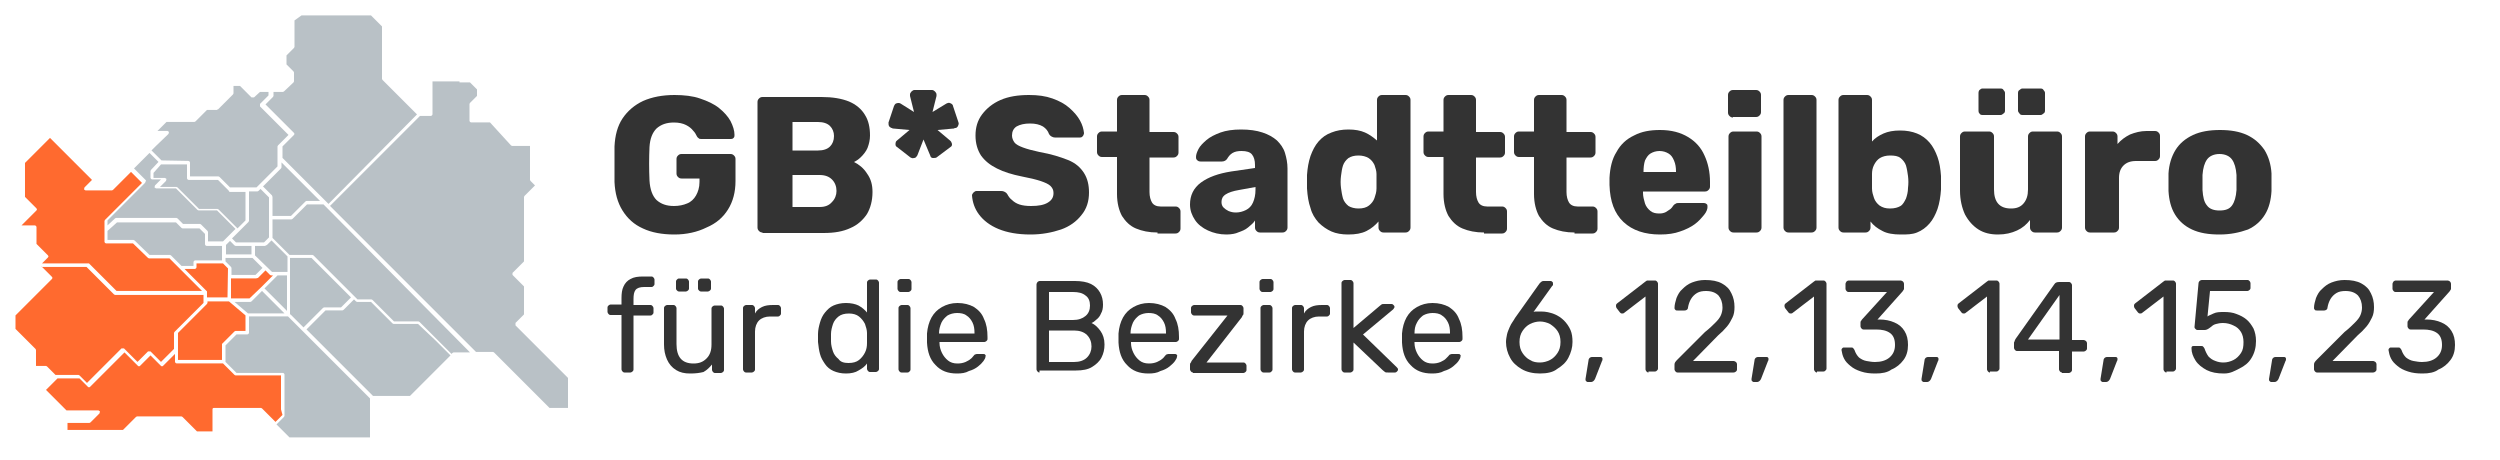 <?xml version="1.0" encoding="utf-8"?>
<!-- Generator: Adobe Illustrator 28.1.0, SVG Export Plug-In . SVG Version: 6.00 Build 0)  -->
<svg version="1.1" id="Layer_1" xmlns="http://www.w3.org/2000/svg" xmlns:xlink="http://www.w3.org/1999/xlink" x="0px" y="0px"
	 viewBox="0 0 500 92" style="enable-background:new 0 0 500 92;" xml:space="preserve">
<style type="text/css">
	.st0{fill:#B8C1C6;}
	.st1{fill:#B9C1C6;}
	.st2{fill:#FF6A2F;}
	.st3{fill:none;}
	.st4{fill:#333333;}
</style>
<g id="Gruppe_4" transform="translate(-129.601 -26.418)">
	<path id="Pfad_1" class="st0" d="M187.7,89.3l2.6,2.6l3.9-3.9l0.2-0.1h3.4l2-2l-7.9-7.9h-4.3v11.3H187.7z"/>
	<path id="Pfad_2" class="st1" d="M158.7,62.8l-0.1,0.2l-3.5,3.5l-4,4v1l1.5-1.4l0.2-0.1h12.1l0.2,0.1l1.1,1.1h3.4l0.2,0.1l1.3,1.3
		l0.1,0.2v1.9h3l1.1-1.1l0,0l0,0l1.4-1.4l-3.7-3.7h-3.7l-0.2-0.1l-4.3-4.3h-4l-0.3-0.2l0.1-0.4l1.2-1.2H160l-0.2-0.1l-0.1-0.2v-1.4
		l0.1-0.2l1.5-1.6l-1.8-1.8l-1.6,1.6l-1.5,1.5l2.4,2.4L158.7,62.8z"/>
	<path id="Pfad_3" class="st2" d="M147.4,79.1l5.5,5.5H170l-2.5-2.5l-4-4h-4.1l-0.2-0.1l-3-2.9h-5.4l-0.2-0.1l-0.1-0.2v-4.2l0.1-0.2
		l4.1-4.1L158,63l-2.2-2.2l-3.6,3.6l-0.2,0.1h-5.3l-0.3-0.2l0.1-0.4l1.5-1.5l-8.4-8.4l-5,5v6.8l2.3,2.3l0.1,0.2l-0.1,0.2l-3,3h2.7
		l0.2,0.1l0.1,0.2v3.4l2.3,2.3l0.1,0.2l-0.1,0.2l-1.2,1.2h9.2C147.2,79.1,147.4,79.1,147.4,79.1z"/>
	<path id="Pfad_4" class="st1" d="M167.3,58.6l0.2,0.1l0.1,0.2v2.8h5.7l0.2,0.1l2.1,2.1h5.3l4.2-4.2v-4l0.1-0.2l2.1-2.1l-5.7-5.7
		v-0.5l1.7-1.7v-0.7h-1.7l-1.2,1.1h-0.5l-2.3-2.3h-1.3v1.5l-0.1,0.2l-3,3l0,0h-0.1l0,0l-0.1,0.1h-0.1H171l-2.3,2.3l-0.2,0.1h-5.6
		l-1.8,1.8h2l0.3,0.2l-0.1,0.4l-2.5,2.4l-0.9,0.9l2,2L167.3,58.6z"/>
	<path id="Pfad_5" class="st1" d="M189.9,29.5l-1.4,1v5.3l-0.1,0.2l-1.5,1.5v1.8l1.4,1.4l0.1,0.2v1.8l-0.1,0.2l-1.9,1.8l-0.2,0.1
		h-1.9v0.8l-0.1,0.2l-1.5,1.5l5.7,5.7l0.1,0.2l-0.1,0.2l-2.3,2.3V58l8.8,8.8l0.4,0.4L213,49.3l-6.9-6.9l-0.1-0.2V31.7l-2.2-2.2
		H189.9z"/>
	<path id="Pfad_6" class="st2" d="M137.9,79.7l2.1,2.1l0.1,0.2l-0.1,0.2l-7.3,7.3v2.7l4,4l0.1,0.2v3.2h2l0.2,0.1l1.7,1.7h4.6
		l0.2,0.1l1.5,1.5l6.9-6.9h0.5l2.7,2.7l2.1-2.1h0.5l2.1,2.1l2.6-2.6V93l0.1-0.2l5.8-5.8v-1.6h-17.7l-0.2-0.1l-5.5-5.5h-9L137.9,79.7
		L137.9,79.7z"/>
	<path id="Pfad_7" class="st1" d="M194.8,67.8l-0.2-0.2l-0.3-0.3H191l-2.9,2.9l-0.2,0.1h-3.8V74l3.4,3.4h4.6l0.2,0.1l8.8,8.8h2.8
		l0.2,0.1l4.3,4.3h4.9l0.2,0.1l3.4,3.4l3,3l0.2-0.2l0.2-0.1h3.3L194.8,67.8z"/>
	<path id="Pfad_8" class="st2" d="M185.8,108.3v-6.8h-9.1l-0.2-0.1l-1.2-1.2l-1.1-1.1h-9.3l-0.2-0.1l-0.1-0.2v-1.6l-2.4,2.4
		l-0.2,0.1l-0.2-0.1l-2.1-2.1l-2.1,2.1l-0.2,0.1l-0.2-0.1l-2.7-2.7l-6.9,6.9l-0.2,0.1l-0.2-0.1l-1.7-1.7h-4.4l-2.3,2.3l4.1,4.1h6.4
		l0.3,0.2l-0.1,0.4l-1.8,1.8l-0.2,0.1h-4.4v1.4h11.1l2.6-2.6l0.2-0.1h8.9l0.2,0.1l2.9,2.9h3.1v-4.4c0-0.2,0.1-0.3,0.3-0.3h9.4
		l0.2,0.1l2.7,2.7l1.4-1.4L185.8,108.3z"/>
	<path id="Pfad_9" class="st3" d="M132.7,113.9h110.6V29.5H132.7V113.9z"/>
	<path id="Pfad_10" class="st1" d="M184.1,65.8v3.8h3.7l2.9-2.9l0.2-0.1h2.7l-7.7-7.7v1l-0.1,0.2l-3.6,3.6l1.8,1.8L184.1,65.8z"/>
	<path id="Pfad_11" class="st0" d="M213.2,91.2h-4.9l-0.2-0.1l-4.3-4.3H201l-0.2-0.1l-0.4-0.4l-2.1,2.1l-0.2,0.1h-3.4l-3.8,3.8
		l13.3,13.3h7.4l8.1-8.1l-3-3L213.2,91.2z"/>
	<path id="Pfad_12" class="st0" d="M179.4,89.8V93l-0.1,0.2l-0.2,0.1h-2.2l-2.2,2.2v3.3l1.1,1.1l1.1,1.1h9.3l0.2,0.1l0.1,0.2v8.3
		l-0.1,0.2l-1.5,1.5l2.6,2.6h16.1v-7.8l-13.5-13.5l-2.9-2.9h-7.8L179.4,89.8L179.4,89.8z"/>
	<path id="Pfad_13" class="st1" d="M182.6,75.6h-2v1.9l3.4,3.3h3.1v-3.1l-3.2-3.2l-0.9,0.9L182.6,75.6z"/>
	<path id="Pfad_14" class="st1" d="M176,74.1l0.8,0.8h5.6l1-1v-8l-1.7-1.7l-0.4,0.4l-0.2,0.1h-1.7v5.9l-0.1,0.2l-1.9,1.9L176,74.1z"
		/>
	<path id="Pfad_15" class="st2" d="M180.8,82.1h-5v4h3.7l2.3-2.2l2.4-2.4h-0.4l-0.2-0.1l-0.9-0.9l-1.5,1.5L180.8,82.1z"/>
	<path id="Pfad_16" class="st1" d="M175.9,80v1.4h4.8l1.4-1.4l-2-2h-5.4v0.7l1.1,1.1L175.9,80z"/>
	<path id="Pfad_17" class="st1" d="M175.3,64.5l-2.1-2.1h-5.9l-0.2-0.1l-0.1-0.2v-2.8h-5.2l-1.5,1.7v1h2.3l0.3,0.2l-0.1,0.4
		l-1.2,1.2h3.3l0.2,0.1l4.3,4.3h3.7l0.2,0.1l3.8,3.8l1.6-1.6v-5.7h-3.2L175.3,64.5z"/>
	<path id="Pfad_18" class="st0" d="M179.9,86.7l-0.2,0.1h-3.2l2.7,2.3h7.3l-4.5-4.5L179.9,86.7z"/>
	<path id="Pfad_19" class="st1" d="M221.5,42.7h-5.4v6.6l-0.1,0.2l-0.2,0.1h-2.2l-18,18l29.2,29.2h3.4l0.2,0.1l11.1,11.1h3.7v-6
		l-10.5-10.5V91l1.7-1.7v-5.6l-2.3-2.3V81l2.3-2.3V65.8l0.1-0.2l2.1-2.1l-0.9-0.9l-0.1-0.2v-6.8H232l-0.2-0.1l-4.2-4.6h-3.8
		l-0.2-0.1l-0.1-0.2v-3.4l0.1-0.2l1.4-1.4v-1.3l-1.4-1.4h-2.1V42.7z"/>
	<path id="Pfad_20" class="st1" d="M179.9,77.3v-1.7h-3.2l-0.2-0.1l-0.9-0.9l-0.8,0.8v1.9C174.8,77.3,179.9,77.3,179.9,77.3z"/>
	<path id="Pfad_21" class="st0" d="M182.5,84.1l4.5,4.5v-7.1h-1.9l0,0L182.5,84.1z"/>
	<path id="Pfad_22" class="st2" d="M174.1,95.1l2.4-2.4l0.2-0.1h2v-3.1l-3.3-2.8h-4.3V87l-0.1,0.2l-5.8,5.8v5.4h8.8v-3.2L174.1,95.1
		z"/>
	<path id="Pfad_23" class="st2" d="M175.2,80.1l-1-1h-5.3v0.8l-0.1,0.2l-0.2,0.1h-2.1l1.4,1.4l3.1,3.1l0,0l0,0l0,0l0,0l0,0l0,0v0.1
		v1.1h4.1L175.2,80.1z"/>
	<path id="Pfad_24" class="st1" d="M168.3,78.8l0.1-0.2l0.2-0.1h5.4v-2.9h-3.1l-0.2-0.1l-0.1-0.2v-2.1l-1.1-1.1h-3.4l-0.2-0.1
		l-1.1-1.1H153l-1.9,1.7v1.8h5.2l0.2,0.1l3,2.9h4.1l0.2,0.1l2.1,2.1h2.4V78.8z"/>
</g>
<g>
	<path class="st4" d="M134.9,46.9c-2.5,0-4.6-0.4-6.3-1.2c-1.8-0.8-3.1-2-4.1-3.6c-1-1.6-1.5-3.5-1.6-5.7c0-1.1,0-2.3,0-3.5
		c0-1.3,0-2.4,0-3.6c0.1-2.2,0.6-4.1,1.6-5.6c1-1.5,2.4-2.7,4.1-3.5c1.8-0.8,3.9-1.2,6.3-1.2c1.9,0,3.7,0.2,5.1,0.7
		c1.5,0.5,2.8,1.1,3.8,1.9c1,0.8,1.8,1.7,2.3,2.6c0.5,1,0.8,1.9,0.8,2.8c0,0.2,0,0.4-0.2,0.6c-0.2,0.2-0.4,0.2-0.6,0.2h-5.7
		c-0.3,0-0.5,0-0.6-0.1c-0.1-0.1-0.3-0.2-0.4-0.4c-0.2-0.4-0.4-0.8-0.8-1.2c-0.3-0.4-0.8-0.8-1.4-1.1c-0.6-0.3-1.4-0.5-2.4-0.5
		c-1.5,0-2.6,0.4-3.5,1.2c-0.8,0.8-1.3,2-1.4,3.7c-0.1,2.2-0.1,4.5,0,6.7c0.1,1.8,0.6,3.1,1.4,3.9c0.9,0.8,2,1.2,3.5,1.2
		c1,0,1.9-0.2,2.6-0.5c0.8-0.3,1.4-0.9,1.8-1.6c0.4-0.7,0.7-1.6,0.7-2.7v-0.7h-3.6c-0.3,0-0.5-0.1-0.7-0.3c-0.2-0.2-0.3-0.4-0.3-0.7
		v-2.9c0-0.3,0.1-0.5,0.3-0.7c0.2-0.2,0.4-0.3,0.7-0.3h9.8c0.3,0,0.5,0.1,0.7,0.3c0.2,0.2,0.3,0.4,0.3,0.7v4.4
		c0,2.2-0.5,4.1-1.5,5.7c-1,1.6-2.4,2.8-4.3,3.6C139.5,46.4,137.3,46.9,134.9,46.9z"/>
	<path class="st4" d="M152.5,46.5c-0.3,0-0.5-0.1-0.7-0.3c-0.2-0.2-0.3-0.4-0.3-0.7V20.4c0-0.3,0.1-0.5,0.3-0.7
		c0.2-0.2,0.4-0.3,0.7-0.3h11.8c2.2,0,4,0.3,5.5,0.9c1.4,0.6,2.5,1.5,3.2,2.7c0.7,1.1,1,2.5,1,4.1c0,0.9-0.2,1.7-0.5,2.5
		c-0.3,0.7-0.8,1.3-1.3,1.8s-1,0.8-1.4,1c1,0.5,1.9,1.2,2.6,2.3c0.8,1.1,1.1,2.3,1.1,3.7c0,1.7-0.4,3.2-1.1,4.4
		c-0.8,1.2-1.9,2.2-3.3,2.8c-1.5,0.7-3.2,1-5.4,1H152.5z M158.5,30.1h5.1c1.1,0,1.9-0.3,2.4-0.8c0.5-0.5,0.8-1.2,0.8-2.1
		c0-0.8-0.3-1.5-0.8-2c-0.5-0.5-1.3-0.8-2.4-0.8h-5.1V30.1z M158.5,41.4h5.4c1.1,0,1.9-0.3,2.5-1c0.6-0.6,0.9-1.4,0.9-2.2
		c0-0.9-0.3-1.7-0.9-2.3c-0.6-0.6-1.4-0.9-2.5-0.9h-5.4V41.4z"/>
	<path class="st4" d="M182.1,31.5l-2.7-2.1c-0.2-0.1-0.3-0.3-0.3-0.5c0-0.2,0-0.4,0.1-0.6c0,0,0.1-0.1,0.2-0.2l2.5-2.1l-3.3-0.3
		c-0.1,0-0.1,0-0.2-0.1c0,0-0.1,0-0.1,0c-0.2-0.1-0.4-0.2-0.5-0.4c-0.1-0.2-0.1-0.4-0.1-0.7l1.1-3.3c0.1-0.2,0.2-0.4,0.4-0.5
		c0.2-0.1,0.4-0.1,0.6-0.1c0,0,0.1,0,0.3,0.1l2.7,1.7l-0.8-3.2c0-0.1,0-0.1,0-0.2c0-0.1,0-0.1,0-0.1c0-0.2,0.1-0.4,0.3-0.6
		c0.2-0.2,0.4-0.3,0.6-0.3h3.5c0.2,0,0.4,0.1,0.6,0.3c0.2,0.2,0.3,0.4,0.3,0.6c0,0,0,0.1,0,0.1c0,0.1,0,0.1,0,0.2l-0.8,3.2l2.8-1.7
		c0.2-0.1,0.3-0.1,0.3-0.1c0.2-0.1,0.4,0,0.6,0.1c0.2,0.1,0.4,0.3,0.4,0.5l1.1,3.3c0.1,0.2,0,0.5-0.1,0.7c-0.1,0.2-0.3,0.4-0.5,0.4
		c0,0-0.1,0-0.1,0c0,0-0.1,0-0.2,0.1l-3.3,0.3l2.5,2.1c0.1,0.1,0.2,0.2,0.2,0.2c0.1,0.2,0.2,0.4,0.2,0.6c0,0.2-0.1,0.4-0.3,0.5
		l-2.8,2.1c-0.2,0.1-0.4,0.1-0.7,0.1c-0.2,0-0.4-0.1-0.5-0.3c0-0.1,0-0.1,0-0.1c0,0-0.1-0.1-0.1-0.2l-1.3-3.1l-1.2,3.1
		c0,0.1-0.1,0.1-0.1,0.2c0,0-0.1,0.1-0.1,0.1c-0.1,0.2-0.3,0.3-0.5,0.3C182.5,31.7,182.3,31.6,182.1,31.5z"/>
	<path class="st4" d="M206.1,46.9c-2.6,0-4.7-0.4-6.4-1.1c-1.7-0.7-3-1.7-3.9-2.9c-0.9-1.2-1.3-2.5-1.4-3.8c0-0.2,0.1-0.4,0.3-0.6
		c0.2-0.2,0.4-0.3,0.6-0.3h4.9c0.4,0,0.6,0.1,0.8,0.2c0.2,0.1,0.4,0.3,0.5,0.5c0.2,0.4,0.5,0.8,0.9,1.1c0.4,0.4,0.9,0.7,1.5,0.9
		c0.6,0.2,1.4,0.3,2.3,0.3c1.5,0,2.6-0.2,3.4-0.7c0.8-0.5,1.1-1.1,1.1-1.9c0-0.6-0.2-1-0.6-1.4c-0.4-0.4-1.1-0.7-2-1
		c-0.9-0.3-2.1-0.6-3.7-0.9c-2-0.4-3.6-0.9-5-1.6c-1.4-0.7-2.4-1.5-3.2-2.6c-0.7-1.1-1.1-2.4-1.1-4c0-1.6,0.4-3,1.3-4.2
		s2.1-2.2,3.7-2.9c1.6-0.7,3.5-1,5.7-1c1.8,0,3.3,0.2,4.7,0.7s2.5,1.1,3.4,1.9s1.6,1.6,2.1,2.5c0.5,0.9,0.7,1.7,0.8,2.5
		c0,0.2-0.1,0.4-0.2,0.6c-0.2,0.2-0.3,0.3-0.6,0.3H211c-0.3,0-0.5-0.1-0.7-0.2c-0.2-0.1-0.4-0.3-0.5-0.5c-0.2-0.6-0.6-1.1-1.2-1.5
		c-0.7-0.4-1.5-0.6-2.6-0.6c-1.1,0-2,0.2-2.7,0.6c-0.6,0.4-0.9,1-0.9,1.8c0,0.5,0.2,1,0.5,1.4c0.3,0.4,0.9,0.7,1.7,1
		c0.8,0.3,1.9,0.6,3.3,0.9c2.3,0.4,4.2,1,5.7,1.6s2.5,1.5,3.2,2.6s1,2.4,1,3.9c0,1.8-0.5,3.3-1.5,4.5c-1,1.3-2.4,2.3-4.1,2.9
		C210.4,46.5,208.4,46.9,206.1,46.9z"/>
	<path class="st4" d="M231.5,46.5c-1.7,0-3.1-0.3-4.3-0.8c-1.2-0.5-2.1-1.4-2.8-2.5c-0.6-1.1-1-2.6-1-4.4v-7.4h-3
		c-0.3,0-0.5-0.1-0.7-0.3c-0.2-0.2-0.3-0.4-0.3-0.7v-3.1c0-0.3,0.1-0.5,0.3-0.7c0.2-0.2,0.4-0.3,0.7-0.3h3V20c0-0.3,0.1-0.5,0.3-0.7
		c0.2-0.2,0.4-0.3,0.7-0.3h4.5c0.3,0,0.5,0.1,0.7,0.3c0.2,0.2,0.3,0.4,0.3,0.7v6.4h4.8c0.3,0,0.5,0.1,0.7,0.3
		c0.2,0.2,0.3,0.4,0.3,0.7v3.1c0,0.3-0.1,0.5-0.3,0.7c-0.2,0.2-0.4,0.3-0.7,0.3h-4.8v6.9c0,0.9,0.2,1.6,0.5,2.1
		c0.3,0.5,0.9,0.8,1.7,0.8h3c0.3,0,0.5,0.1,0.7,0.3c0.2,0.2,0.3,0.4,0.3,0.7v3.4c0,0.3-0.1,0.5-0.3,0.7c-0.2,0.2-0.4,0.3-0.7,0.3
		H231.5z"/>
	<path class="st4" d="M245.3,46.9c-1.4,0-2.6-0.3-3.7-0.8c-1.1-0.5-2-1.2-2.6-2.1c-0.6-0.9-1-1.9-1-3.1c0-1.8,0.7-3.3,2.2-4.4
		c1.5-1.1,3.5-1.8,6-2.2l4.8-0.7V33c0-0.9-0.2-1.6-0.6-2.1c-0.4-0.5-1.1-0.7-2.1-0.7c-0.7,0-1.3,0.1-1.8,0.4
		c-0.5,0.3-0.8,0.7-1.1,1.2c-0.2,0.3-0.6,0.5-1,0.5h-4.3c-0.3,0-0.5-0.1-0.7-0.3c-0.2-0.2-0.2-0.4-0.2-0.6c0-0.5,0.2-1,0.5-1.6
		c0.3-0.6,0.9-1.2,1.6-1.8c0.7-0.6,1.7-1.1,2.8-1.5c1.1-0.4,2.5-0.6,4.1-0.6c1.7,0,3.1,0.2,4.3,0.6s2.1,0.9,2.9,1.6
		c0.7,0.7,1.3,1.5,1.6,2.5s0.5,2,0.5,3.1v11.8c0,0.3-0.1,0.5-0.3,0.7c-0.2,0.2-0.4,0.3-0.7,0.3h-4.5c-0.3,0-0.5-0.1-0.7-0.3
		c-0.2-0.2-0.3-0.4-0.3-0.7v-1.4c-0.3,0.5-0.8,0.9-1.4,1.4s-1.2,0.7-2,1C247.2,46.7,246.3,46.9,245.3,46.9z M247.2,42.5
		c0.7,0,1.4-0.2,2-0.5c0.6-0.3,1.1-0.8,1.4-1.5c0.3-0.7,0.5-1.5,0.5-2.6v-0.5l-3.3,0.6c-1.2,0.2-2.1,0.5-2.7,0.9s-0.8,0.9-0.8,1.5
		c0,0.4,0.1,0.8,0.4,1.1c0.3,0.3,0.6,0.5,1,0.7C246.2,42.4,246.6,42.5,247.2,42.5z"/>
	<path class="st4" d="M269.6,46.9c-1.2,0-2.4-0.2-3.3-0.6s-1.8-1-2.6-1.8c-0.7-0.8-1.3-1.7-1.6-2.9c-0.4-1.1-0.6-2.4-0.7-3.9
		c0-0.5,0-1,0-1.4c0-0.4,0-0.8,0-1.3c0.1-1.4,0.3-2.6,0.7-3.8c0.4-1.1,0.9-2.1,1.6-2.9s1.5-1.4,2.6-1.8c1-0.4,2.1-0.6,3.4-0.6
		c1.3,0,2.4,0.2,3.3,0.6s1.7,1,2.4,1.6V20c0-0.3,0.1-0.5,0.3-0.7c0.2-0.2,0.4-0.3,0.7-0.3h4.7c0.3,0,0.5,0.1,0.7,0.3
		c0.2,0.2,0.3,0.4,0.3,0.7v25.5c0,0.3-0.1,0.5-0.3,0.7c-0.2,0.2-0.4,0.3-0.7,0.3h-4.4c-0.3,0-0.5-0.1-0.7-0.3
		c-0.2-0.2-0.3-0.4-0.3-0.7v-1.2c-0.6,0.7-1.4,1.4-2.4,1.9S271.1,46.9,269.6,46.9z M271.7,41.7c0.9,0,1.6-0.2,2.1-0.6
		c0.5-0.4,0.9-0.9,1.1-1.5c0.2-0.6,0.4-1.2,0.4-1.9c0-0.5,0-1,0-1.5s0-0.9,0-1.4c0-0.6-0.2-1.2-0.4-1.8c-0.3-0.6-0.6-1-1.2-1.4
		c-0.5-0.3-1.2-0.5-2-0.5c-0.9,0-1.5,0.2-2,0.5c-0.5,0.4-0.9,0.9-1.1,1.5c-0.2,0.6-0.3,1.3-0.4,2.1c-0.1,0.8-0.1,1.6,0,2.4
		c0.1,0.7,0.2,1.4,0.4,2.1c0.2,0.6,0.6,1.1,1.1,1.5C270.2,41.5,270.9,41.7,271.7,41.7z"/>
	<path class="st4" d="M296.8,46.5c-1.7,0-3.1-0.3-4.3-0.8c-1.2-0.5-2.1-1.4-2.8-2.5c-0.6-1.1-1-2.6-1-4.4v-7.4h-3
		c-0.3,0-0.5-0.1-0.7-0.3c-0.2-0.2-0.3-0.4-0.3-0.7v-3.1c0-0.3,0.1-0.5,0.3-0.7c0.2-0.2,0.4-0.3,0.7-0.3h3V20c0-0.3,0.1-0.5,0.3-0.7
		c0.2-0.2,0.4-0.3,0.7-0.3h4.5c0.3,0,0.5,0.1,0.7,0.3c0.2,0.2,0.3,0.4,0.3,0.7v6.4h4.8c0.3,0,0.5,0.1,0.7,0.3
		c0.2,0.2,0.3,0.4,0.3,0.7v3.1c0,0.3-0.1,0.5-0.3,0.7c-0.2,0.2-0.4,0.3-0.7,0.3h-4.8v6.9c0,0.9,0.2,1.6,0.5,2.1
		c0.3,0.5,0.9,0.8,1.7,0.8h3c0.3,0,0.5,0.1,0.7,0.3c0.2,0.2,0.3,0.4,0.3,0.7v3.4c0,0.3-0.1,0.5-0.3,0.7c-0.2,0.2-0.4,0.3-0.7,0.3
		H296.8z"/>
	<path class="st4" d="M314.9,46.5c-1.7,0-3.1-0.3-4.3-0.8c-1.2-0.5-2.1-1.4-2.8-2.5c-0.6-1.1-1-2.6-1-4.4v-7.4h-3
		c-0.3,0-0.5-0.1-0.7-0.3c-0.2-0.2-0.3-0.4-0.3-0.7v-3.1c0-0.3,0.1-0.5,0.3-0.7c0.2-0.2,0.4-0.3,0.7-0.3h3V20c0-0.3,0.1-0.5,0.3-0.7
		c0.2-0.2,0.4-0.3,0.7-0.3h4.5c0.3,0,0.5,0.1,0.7,0.3c0.2,0.2,0.3,0.4,0.3,0.7v6.4h4.8c0.3,0,0.5,0.1,0.7,0.3
		c0.2,0.2,0.3,0.4,0.3,0.7v3.1c0,0.3-0.1,0.5-0.3,0.7c-0.2,0.2-0.4,0.3-0.7,0.3h-4.8v6.9c0,0.9,0.2,1.6,0.5,2.1
		c0.3,0.5,0.9,0.8,1.7,0.8h3c0.3,0,0.5,0.1,0.7,0.3c0.2,0.2,0.3,0.4,0.3,0.7v3.4c0,0.3-0.1,0.5-0.3,0.7c-0.2,0.2-0.4,0.3-0.7,0.3
		H314.9z"/>
	<path class="st4" d="M332,46.9c-3,0-5.5-0.8-7.3-2.5c-1.8-1.7-2.7-4.1-2.8-7.4c0-0.2,0-0.4,0-0.7c0-0.3,0-0.5,0-0.7
		c0.1-2,0.5-3.8,1.4-5.2c0.8-1.5,2-2.6,3.5-3.3c1.5-0.8,3.2-1.1,5.2-1.1c2.3,0,4.1,0.5,5.6,1.4c1.5,0.9,2.6,2.1,3.3,3.7
		c0.7,1.5,1.1,3.3,1.1,5.3v0.9c0,0.3-0.1,0.5-0.3,0.7c-0.2,0.2-0.4,0.3-0.7,0.3h-12.4c0,0,0,0.1,0,0.1c0,0.1,0,0.1,0,0.2
		c0,0.7,0.2,1.4,0.4,2.1c0.2,0.6,0.6,1.1,1.1,1.5c0.5,0.4,1.1,0.5,1.8,0.5c0.5,0,0.9-0.1,1.3-0.3c0.3-0.2,0.6-0.4,0.9-0.6
		c0.2-0.2,0.4-0.4,0.5-0.6c0.2-0.3,0.4-0.4,0.6-0.5c0.1-0.1,0.4-0.1,0.7-0.1h4.8c0.3,0,0.5,0.1,0.6,0.2c0.2,0.1,0.2,0.3,0.2,0.6
		c0,0.4-0.2,1-0.7,1.6s-1,1.2-1.8,1.8c-0.8,0.6-1.8,1.1-3,1.5C334.9,46.7,333.6,46.9,332,46.9z M328.7,34.4h6.5v-0.1
		c0-0.8-0.1-1.5-0.4-2.2s-0.6-1.1-1.1-1.4c-0.5-0.3-1.1-0.5-1.8-0.5s-1.3,0.2-1.8,0.5c-0.5,0.3-0.8,0.8-1.1,1.4
		C328.8,32.7,328.7,33.5,328.7,34.4L328.7,34.4z"/>
	<path class="st4" d="M346.6,23.5c-0.3,0-0.5-0.1-0.7-0.3c-0.2-0.2-0.3-0.4-0.3-0.7V19c0-0.3,0.1-0.5,0.3-0.7
		c0.2-0.2,0.4-0.3,0.7-0.3h4.6c0.3,0,0.5,0.1,0.7,0.3s0.3,0.4,0.3,0.7v3.4c0,0.3-0.1,0.5-0.3,0.7c-0.2,0.2-0.4,0.3-0.7,0.3H346.6z
		 M346.7,46.5c-0.3,0-0.5-0.1-0.7-0.3c-0.2-0.2-0.3-0.4-0.3-0.7V27.3c0-0.3,0.1-0.5,0.3-0.7c0.2-0.2,0.4-0.3,0.7-0.3h4.6
		c0.3,0,0.5,0.1,0.7,0.3c0.2,0.2,0.3,0.4,0.3,0.7v18.2c0,0.3-0.1,0.5-0.3,0.7c-0.2,0.2-0.4,0.3-0.7,0.3H346.7z"/>
	<path class="st4" d="M357.7,46.5c-0.3,0-0.5-0.1-0.7-0.3c-0.2-0.2-0.3-0.4-0.3-0.7V20c0-0.3,0.1-0.5,0.3-0.7
		c0.2-0.2,0.4-0.3,0.7-0.3h4.6c0.3,0,0.5,0.1,0.7,0.3c0.2,0.2,0.3,0.4,0.3,0.7v25.5c0,0.3-0.1,0.5-0.3,0.7c-0.2,0.2-0.4,0.3-0.7,0.3
		H357.7z"/>
	<path class="st4" d="M380.1,46.9c-1.4,0-2.7-0.2-3.6-0.7c-1-0.5-1.8-1.1-2.4-1.9v1.2c0,0.3-0.1,0.5-0.3,0.7
		c-0.2,0.2-0.4,0.3-0.7,0.3h-4.4c-0.3,0-0.5-0.1-0.7-0.3c-0.2-0.2-0.3-0.4-0.3-0.7V20c0-0.3,0.1-0.5,0.3-0.7
		c0.2-0.2,0.4-0.3,0.7-0.3h4.7c0.3,0,0.5,0.1,0.7,0.3c0.2,0.2,0.3,0.4,0.3,0.7v8.3c0.6-0.7,1.4-1.2,2.3-1.6c0.9-0.4,2-0.6,3.3-0.6
		c1.3,0,2.4,0.2,3.4,0.6s1.8,1,2.5,1.8c0.7,0.8,1.2,1.8,1.6,2.9s0.6,2.4,0.7,3.8c0,0.5,0,0.9,0,1.3c0,0.4,0,0.9,0,1.4
		c-0.1,1.4-0.3,2.7-0.7,3.9c-0.4,1.1-0.9,2.1-1.6,2.9c-0.7,0.8-1.5,1.4-2.5,1.8S381.4,46.9,380.1,46.9z M378,41.7
		c0.9,0,1.6-0.2,2.1-0.5s0.8-0.9,1.1-1.5c0.2-0.6,0.4-1.3,0.4-2.1c0.1-0.8,0.1-1.6,0-2.4c-0.1-0.7-0.2-1.4-0.4-2.1
		c-0.2-0.6-0.6-1.1-1.1-1.5c-0.5-0.4-1.2-0.5-2.1-0.5c-0.8,0-1.5,0.2-2,0.5c-0.5,0.3-0.9,0.8-1.2,1.4c-0.3,0.6-0.4,1.2-0.4,1.8
		c0,0.5,0,1,0,1.4s0,1,0,1.5c0,0.7,0.2,1.3,0.4,1.9c0.2,0.6,0.6,1.1,1.1,1.5C376.5,41.5,377.1,41.7,378,41.7z"/>
	<path class="st4" d="M399.6,46.9c-1.5,0-2.8-0.3-3.9-1c-1.1-0.7-2-1.7-2.7-3c-0.6-1.3-1-2.9-1-4.8V27.3c0-0.3,0.1-0.5,0.3-0.7
		c0.2-0.2,0.4-0.3,0.7-0.3h4.8c0.3,0,0.5,0.1,0.7,0.3c0.2,0.2,0.3,0.4,0.3,0.7v10.6c0,2.5,1.1,3.8,3.4,3.8c1.1,0,1.9-0.3,2.5-1
		c0.6-0.7,0.9-1.6,0.9-2.8V27.3c0-0.3,0.1-0.5,0.3-0.7c0.2-0.2,0.4-0.3,0.7-0.3h4.8c0.3,0,0.5,0.1,0.7,0.3c0.2,0.2,0.3,0.4,0.3,0.7
		v18.2c0,0.3-0.1,0.5-0.3,0.7c-0.2,0.2-0.4,0.3-0.7,0.3H407c-0.3,0-0.5-0.1-0.7-0.3c-0.2-0.2-0.3-0.4-0.3-0.7V44
		c-0.7,0.9-1.5,1.6-2.6,2.1C402.3,46.6,401.1,46.9,399.6,46.9z M396.5,23c-0.3,0-0.5-0.1-0.6-0.3c-0.2-0.2-0.2-0.4-0.2-0.6v-3.5
		c0-0.3,0.1-0.5,0.2-0.6c0.2-0.2,0.4-0.3,0.6-0.3h3.6c0.3,0,0.5,0.1,0.6,0.3c0.2,0.2,0.3,0.4,0.3,0.6v3.5c0,0.3-0.1,0.5-0.3,0.6
		c-0.2,0.2-0.4,0.3-0.6,0.3H396.5z M404.5,23c-0.3,0-0.5-0.1-0.6-0.3c-0.2-0.2-0.3-0.4-0.3-0.6v-3.5c0-0.3,0.1-0.5,0.3-0.6
		c0.2-0.2,0.4-0.3,0.6-0.3h3.6c0.3,0,0.5,0.1,0.6,0.3c0.2,0.2,0.3,0.4,0.3,0.6v3.5c0,0.3-0.1,0.5-0.3,0.6c-0.2,0.2-0.4,0.3-0.6,0.3
		H404.5z"/>
	<path class="st4" d="M418,46.5c-0.3,0-0.5-0.1-0.7-0.3c-0.2-0.2-0.3-0.4-0.3-0.7V27.3c0-0.3,0.1-0.5,0.3-0.7s0.4-0.3,0.7-0.3h4.5
		c0.3,0,0.5,0.1,0.7,0.3s0.3,0.4,0.3,0.7v1.5c0.7-0.8,1.5-1.4,2.5-1.9c1-0.4,2.1-0.7,3.3-0.7h1.7c0.3,0,0.5,0.1,0.7,0.3
		c0.2,0.2,0.3,0.4,0.3,0.7v4c0,0.3-0.1,0.5-0.3,0.7c-0.2,0.2-0.4,0.3-0.7,0.3h-3.8c-1.1,0-1.9,0.3-2.5,0.9c-0.6,0.6-0.9,1.4-0.9,2.5
		v9.9c0,0.3-0.1,0.5-0.3,0.7c-0.2,0.2-0.4,0.3-0.7,0.3H418z"/>
	<path class="st4" d="M443.9,46.9c-2.2,0-4-0.3-5.5-1c-1.5-0.7-2.6-1.7-3.4-3c-0.8-1.3-1.2-2.9-1.3-4.7c0-0.5,0-1.1,0-1.8
		c0-0.7,0-1.2,0-1.7c0.1-1.8,0.6-3.4,1.4-4.7c0.8-1.3,2-2.3,3.5-3c1.5-0.7,3.3-1,5.4-1c2.1,0,3.9,0.3,5.4,1c1.5,0.7,2.6,1.7,3.5,3
		c0.8,1.3,1.3,2.9,1.4,4.7c0,0.5,0,1.1,0,1.7c0,0.7,0,1.2,0,1.8c-0.1,1.8-0.5,3.4-1.3,4.7c-0.8,1.3-1.9,2.3-3.4,3
		C447.9,46.5,446.1,46.9,443.9,46.9z M443.9,42.1c1.2,0,2-0.3,2.5-1c0.5-0.7,0.8-1.7,0.9-3.1c0-0.4,0-0.9,0-1.5c0-0.6,0-1.2,0-1.5
		c-0.1-1.4-0.4-2.4-0.9-3.1c-0.5-0.7-1.4-1.1-2.5-1.1c-1.1,0-2,0.4-2.5,1.1c-0.5,0.7-0.8,1.7-0.9,3.1c0,0.4,0,0.9,0,1.5
		c0,0.6,0,1.2,0,1.5c0.1,1.4,0.3,2.4,0.9,3.1C441.9,41.8,442.8,42.1,443.9,42.1z"/>
	<path class="st4" d="M124.9,74.5c-0.2,0-0.3-0.1-0.4-0.2c-0.1-0.1-0.2-0.3-0.2-0.4V63h-2.2c-0.2,0-0.3-0.1-0.4-0.2
		c-0.1-0.1-0.2-0.3-0.2-0.4v-0.9c0-0.2,0.1-0.3,0.2-0.4c0.1-0.1,0.3-0.2,0.4-0.2h2.2v-1.3c0-0.9,0.1-1.7,0.4-2.3
		c0.3-0.7,0.8-1.2,1.4-1.5c0.7-0.4,1.5-0.5,2.6-0.5h1.6c0.2,0,0.3,0.1,0.4,0.2c0.1,0.1,0.2,0.3,0.2,0.4v0.9c0,0.2-0.1,0.3-0.2,0.4
		c-0.1,0.1-0.2,0.2-0.4,0.2h-1.5c-0.8,0-1.4,0.2-1.7,0.6c-0.3,0.4-0.4,1-0.4,1.8V61h3.4c0.2,0,0.3,0.1,0.4,0.2
		c0.1,0.1,0.2,0.3,0.2,0.4v0.9c0,0.2-0.1,0.3-0.2,0.4c-0.1,0.1-0.2,0.2-0.4,0.2h-3.4v10.8c0,0.2-0.1,0.3-0.2,0.4
		c-0.1,0.1-0.3,0.2-0.4,0.2H124.9z"/>
	<path class="st4" d="M138,74.7c-1.1,0-2-0.2-2.8-0.7c-0.8-0.5-1.4-1.2-1.8-2.1c-0.4-0.9-0.6-1.9-0.6-3v-7.3c0-0.2,0.1-0.3,0.2-0.4
		c0.1-0.1,0.3-0.2,0.4-0.2h1.3c0.2,0,0.3,0.1,0.4,0.2c0.1,0.1,0.2,0.3,0.2,0.4v7.2c0,2.6,1.1,3.9,3.4,3.9c1.1,0,1.9-0.3,2.6-1
		c0.7-0.7,1-1.6,1-2.8v-7.2c0-0.2,0.1-0.3,0.2-0.4c0.1-0.1,0.3-0.2,0.4-0.2h1.3c0.2,0,0.3,0.1,0.4,0.2c0.1,0.1,0.2,0.3,0.2,0.4v12.3
		c0,0.2-0.1,0.3-0.2,0.4c-0.1,0.1-0.3,0.2-0.4,0.2h-1.2c-0.2,0-0.3-0.1-0.4-0.2c-0.1-0.1-0.2-0.3-0.2-0.4v-1.1
		c-0.5,0.6-1,1.1-1.7,1.5C139.9,74.6,139.1,74.7,138,74.7z M135.8,58.3c-0.2,0-0.3-0.1-0.4-0.2c-0.1-0.1-0.2-0.2-0.2-0.4v-1.4
		c0-0.2,0.1-0.3,0.2-0.4s0.2-0.2,0.4-0.2h1.4c0.2,0,0.3,0.1,0.4,0.2s0.2,0.3,0.2,0.4v1.4c0,0.2-0.1,0.3-0.2,0.4
		c-0.1,0.1-0.3,0.2-0.4,0.2H135.8z M140.2,58.3c-0.2,0-0.3-0.1-0.4-0.2c-0.1-0.1-0.2-0.2-0.2-0.4v-1.4c0-0.2,0.1-0.3,0.2-0.4
		s0.3-0.2,0.4-0.2h1.4c0.2,0,0.3,0.1,0.4,0.2c0.1,0.1,0.2,0.3,0.2,0.4v1.4c0,0.2-0.1,0.3-0.2,0.4c-0.1,0.1-0.3,0.2-0.4,0.2H140.2z"
		/>
	<path class="st4" d="M149.2,74.5c-0.2,0-0.3-0.1-0.4-0.2c-0.1-0.1-0.2-0.3-0.2-0.4V61.6c0-0.2,0.1-0.3,0.2-0.4s0.3-0.2,0.4-0.2h1.2
		c0.2,0,0.3,0.1,0.4,0.2c0.1,0.1,0.2,0.3,0.2,0.4v1.1c0.3-0.6,0.8-1,1.4-1.3c0.6-0.3,1.3-0.4,2.2-0.4h1c0.2,0,0.3,0.1,0.4,0.2
		c0.1,0.1,0.2,0.3,0.2,0.4v1.1c0,0.2-0.1,0.3-0.2,0.4c-0.1,0.1-0.2,0.2-0.4,0.2h-1.6c-0.9,0-1.7,0.3-2.2,0.8
		c-0.5,0.5-0.8,1.3-0.8,2.2v7.6c0,0.2-0.1,0.3-0.2,0.4c-0.1,0.1-0.3,0.2-0.4,0.2H149.2z"/>
	<path class="st4" d="M169.2,74.7c-1,0-1.8-0.2-2.5-0.5c-0.7-0.3-1.3-0.8-1.7-1.4c-0.4-0.6-0.8-1.2-1-2c-0.2-0.7-0.3-1.5-0.4-2.4
		c0-0.3,0-0.5,0-0.8s0-0.5,0-0.8c0-0.8,0.2-1.6,0.4-2.3c0.2-0.7,0.5-1.4,1-2s1-1.1,1.7-1.4c0.7-0.3,1.5-0.5,2.5-0.5
		c1,0,1.9,0.2,2.5,0.5c0.7,0.4,1.2,0.8,1.7,1.4v-6c0-0.2,0.1-0.3,0.2-0.4c0.1-0.1,0.3-0.2,0.4-0.2h1.2c0.2,0,0.3,0.1,0.4,0.2
		c0.1,0.1,0.2,0.3,0.2,0.4v17.3c0,0.2-0.1,0.3-0.2,0.4c-0.1,0.1-0.3,0.2-0.4,0.2h-1.2c-0.2,0-0.3-0.1-0.4-0.2
		c-0.1-0.1-0.2-0.3-0.2-0.4v-1.1c-0.4,0.6-1,1-1.7,1.4C171.1,74.5,170.2,74.7,169.2,74.7z M169.7,72.6c0.9,0,1.6-0.2,2.1-0.6
		c0.5-0.4,0.9-0.9,1.2-1.5c0.3-0.6,0.4-1.2,0.4-1.9c0-0.3,0-0.6,0-1c0-0.4,0-0.7,0-1c0-0.6-0.2-1.2-0.4-1.8
		c-0.3-0.6-0.7-1.1-1.2-1.5c-0.5-0.4-1.2-0.6-2-0.6c-0.9,0-1.6,0.2-2.1,0.6s-0.9,0.9-1.1,1.5c-0.2,0.6-0.4,1.3-0.4,2
		c0,0.5,0,1,0,1.5c0,0.7,0.2,1.4,0.4,2c0.2,0.6,0.6,1.1,1.1,1.5C168.1,72.4,168.8,72.6,169.7,72.6z"/>
	<path class="st4" d="M180.1,58.4c-0.2,0-0.3-0.1-0.4-0.2c-0.1-0.1-0.2-0.3-0.2-0.4v-1.4c0-0.2,0.1-0.3,0.2-0.4
		c0.1-0.1,0.3-0.2,0.4-0.2h1.6c0.2,0,0.3,0.1,0.4,0.2c0.1,0.1,0.2,0.3,0.2,0.4v1.4c0,0.2-0.1,0.3-0.2,0.4c-0.1,0.1-0.3,0.2-0.4,0.2
		H180.1z M180.3,74.5c-0.2,0-0.3-0.1-0.4-0.2c-0.1-0.1-0.2-0.3-0.2-0.4V61.6c0-0.2,0.1-0.3,0.2-0.4c0.1-0.1,0.3-0.2,0.4-0.2h1.2
		c0.2,0,0.3,0.1,0.4,0.2c0.1,0.1,0.2,0.3,0.2,0.4v12.3c0,0.2-0.1,0.3-0.2,0.4c-0.1,0.1-0.2,0.2-0.4,0.2H180.3z"/>
	<path class="st4" d="M191.4,74.7c-1.8,0-3.2-0.5-4.3-1.7c-1.1-1.1-1.6-2.6-1.7-4.5c0-0.2,0-0.5,0-0.9c0-0.4,0-0.6,0-0.9
		c0.1-1.2,0.4-2.3,0.9-3.2c0.5-0.9,1.2-1.6,2.1-2.1c0.9-0.5,1.9-0.8,3.1-0.8c1.3,0,2.4,0.3,3.3,0.8c0.9,0.6,1.6,1.3,2,2.4
		c0.5,1,0.7,2.2,0.7,3.6v0.4c0,0.2-0.1,0.3-0.2,0.4c-0.1,0.1-0.3,0.2-0.4,0.2h-9c0,0,0,0.1,0,0.1c0,0.1,0,0.1,0,0.1
		c0,0.7,0.2,1.4,0.5,2c0.3,0.6,0.7,1.1,1.2,1.5c0.5,0.4,1.1,0.6,1.9,0.6c0.6,0,1.1-0.1,1.6-0.3c0.4-0.2,0.8-0.4,1-0.6
		c0.3-0.2,0.4-0.4,0.5-0.5c0.2-0.2,0.3-0.4,0.4-0.4c0.1,0,0.2-0.1,0.4-0.1h1.2c0.2,0,0.3,0,0.4,0.1c0.1,0.1,0.2,0.2,0.1,0.4
		c0,0.3-0.2,0.6-0.4,0.9c-0.3,0.4-0.6,0.7-1.1,1.1c-0.5,0.4-1.1,0.7-1.8,0.9C193.1,74.6,192.3,74.7,191.4,74.7z M187.8,66.7h7.1
		v-0.1c0-0.8-0.1-1.5-0.4-2.1c-0.3-0.6-0.7-1.1-1.2-1.4c-0.5-0.4-1.2-0.5-1.9-0.5c-0.7,0-1.4,0.2-1.9,0.5c-0.5,0.4-0.9,0.8-1.2,1.4
		C188,65.2,187.8,65.9,187.8,66.7L187.8,66.7z"/>
	<path class="st4" d="M207.9,74.5c-0.2,0-0.3-0.1-0.4-0.2c-0.1-0.1-0.2-0.3-0.2-0.4v-17c0-0.2,0.1-0.3,0.2-0.5
		c0.1-0.1,0.3-0.2,0.4-0.2h7.1c1.3,0,2.4,0.2,3.2,0.6c0.8,0.4,1.4,1,1.8,1.7c0.4,0.7,0.6,1.5,0.6,2.4c0,0.7-0.1,1.3-0.4,1.8
		c-0.2,0.5-0.5,0.9-0.9,1.2c-0.3,0.3-0.7,0.6-1,0.7c0.7,0.3,1.3,0.9,1.8,1.6c0.5,0.7,0.8,1.6,0.8,2.7c0,1-0.2,1.8-0.6,2.6
		c-0.4,0.8-1.1,1.4-1.9,1.9s-1.9,0.7-3.2,0.7H207.9z M209.8,64h4.8c1.1,0,1.9-0.3,2.5-0.8c0.6-0.5,0.9-1.2,0.9-2.1s-0.3-1.6-0.9-2
		c-0.6-0.5-1.4-0.7-2.5-0.7h-4.8V64z M209.8,72.4h5c1.1,0,2-0.3,2.6-0.9c0.6-0.6,0.9-1.4,0.9-2.2c0-0.9-0.3-1.7-0.9-2.3
		c-0.6-0.6-1.5-0.9-2.6-0.9h-5V72.4z"/>
	<path class="st4" d="M229.7,74.7c-1.8,0-3.2-0.5-4.3-1.7c-1.1-1.1-1.6-2.6-1.7-4.5c0-0.2,0-0.5,0-0.9c0-0.4,0-0.6,0-0.9
		c0.1-1.2,0.4-2.3,0.9-3.2c0.5-0.9,1.2-1.6,2.1-2.1c0.9-0.5,1.9-0.8,3.1-0.8c1.3,0,2.4,0.3,3.3,0.8c0.9,0.6,1.6,1.3,2,2.4
		c0.5,1,0.7,2.2,0.7,3.6v0.4c0,0.2-0.1,0.3-0.2,0.4c-0.1,0.1-0.3,0.2-0.4,0.2h-9c0,0,0,0.1,0,0.1c0,0.1,0,0.1,0,0.1
		c0,0.7,0.2,1.4,0.5,2c0.3,0.6,0.7,1.1,1.2,1.5c0.5,0.4,1.1,0.6,1.9,0.6c0.6,0,1.1-0.1,1.6-0.3c0.4-0.2,0.8-0.4,1-0.6
		c0.3-0.2,0.4-0.4,0.5-0.5c0.2-0.2,0.3-0.4,0.4-0.4c0.1,0,0.2-0.1,0.4-0.1h1.2c0.2,0,0.3,0,0.4,0.1c0.1,0.1,0.2,0.2,0.1,0.4
		c0,0.3-0.2,0.6-0.4,0.9s-0.6,0.7-1.1,1.1c-0.5,0.4-1.1,0.7-1.8,0.9C231.4,74.6,230.6,74.7,229.7,74.7z M226.1,66.7h7.1v-0.1
		c0-0.8-0.1-1.5-0.4-2.1c-0.3-0.6-0.7-1.1-1.2-1.4c-0.5-0.4-1.2-0.5-1.9-0.5c-0.7,0-1.4,0.2-1.9,0.5c-0.5,0.4-0.9,0.8-1.2,1.4
		C226.3,65.2,226.1,65.9,226.1,66.7L226.1,66.7z"/>
	<path class="st4" d="M238.6,74.5c-0.2,0-0.3-0.1-0.4-0.2c-0.1-0.1-0.2-0.3-0.2-0.4V73c0-0.2,0-0.3,0.1-0.4c0.1-0.1,0.2-0.3,0.2-0.4
		l7.2-9.1h-6.7c-0.2,0-0.3-0.1-0.4-0.2c-0.1-0.1-0.2-0.3-0.2-0.4v-0.9c0-0.2,0.1-0.3,0.2-0.4c0.1-0.1,0.3-0.2,0.4-0.2h9.3
		c0.2,0,0.3,0.1,0.4,0.2c0.1,0.1,0.2,0.3,0.2,0.4v1c0,0.2,0,0.3-0.1,0.4s-0.2,0.3-0.2,0.4l-7.1,9.1h7.4c0.2,0,0.3,0.1,0.4,0.2
		c0.1,0.1,0.2,0.3,0.2,0.4v0.9c0,0.2-0.1,0.3-0.2,0.4c-0.1,0.1-0.3,0.2-0.4,0.2H238.6z"/>
	<path class="st4" d="M252.5,58.4c-0.2,0-0.3-0.1-0.4-0.2c-0.1-0.1-0.2-0.3-0.2-0.4v-1.4c0-0.2,0.1-0.3,0.2-0.4
		c0.1-0.1,0.3-0.2,0.4-0.2h1.6c0.2,0,0.3,0.1,0.4,0.2c0.1,0.1,0.2,0.3,0.2,0.4v1.4c0,0.2-0.1,0.3-0.2,0.4c-0.1,0.1-0.3,0.2-0.4,0.2
		H252.5z M252.7,74.5c-0.2,0-0.3-0.1-0.4-0.2c-0.1-0.1-0.2-0.3-0.2-0.4V61.6c0-0.2,0.1-0.3,0.2-0.4c0.1-0.1,0.3-0.2,0.4-0.2h1.2
		c0.2,0,0.3,0.1,0.4,0.2c0.1,0.1,0.2,0.3,0.2,0.4v12.3c0,0.2-0.1,0.3-0.2,0.4c-0.1,0.1-0.2,0.2-0.4,0.2H252.7z"/>
	<path class="st4" d="M259,74.5c-0.2,0-0.3-0.1-0.4-0.2c-0.1-0.1-0.2-0.3-0.2-0.4V61.6c0-0.2,0.1-0.3,0.2-0.4s0.3-0.2,0.4-0.2h1.2
		c0.2,0,0.3,0.1,0.4,0.2c0.1,0.1,0.2,0.3,0.2,0.4v1.1c0.3-0.6,0.8-1,1.4-1.3c0.6-0.3,1.3-0.4,2.2-0.4h1c0.2,0,0.3,0.1,0.4,0.2
		c0.1,0.1,0.2,0.3,0.2,0.4v1.1c0,0.2-0.1,0.3-0.2,0.4c-0.1,0.1-0.2,0.2-0.4,0.2h-1.6c-0.9,0-1.7,0.3-2.2,0.8s-0.8,1.3-0.8,2.2v7.6
		c0,0.2-0.1,0.3-0.2,0.4c-0.1,0.1-0.3,0.2-0.4,0.2H259z"/>
	<path class="st4" d="M268.9,74.5c-0.2,0-0.3-0.1-0.4-0.2c-0.1-0.1-0.2-0.3-0.2-0.4V56.6c0-0.2,0.1-0.3,0.2-0.4
		c0.1-0.1,0.3-0.2,0.4-0.2h1.2c0.2,0,0.3,0.1,0.4,0.2c0.1,0.1,0.2,0.3,0.2,0.4v9l5.1-4.3c0.2-0.2,0.4-0.3,0.5-0.4
		c0.1-0.1,0.3-0.1,0.6-0.1h1.4c0.2,0,0.3,0.1,0.4,0.2c0.1,0.1,0.2,0.2,0.2,0.4c0,0.1,0,0.1-0.1,0.2c0,0.1-0.1,0.2-0.2,0.3l-6,5
		l6.7,6.5c0.2,0.2,0.3,0.3,0.3,0.5c0,0.2-0.1,0.3-0.2,0.4c-0.1,0.1-0.2,0.2-0.4,0.2h-1.4c-0.3,0-0.5,0-0.6-0.1s-0.3-0.2-0.5-0.4
		l-5.8-5.5v5.4c0,0.2-0.1,0.3-0.2,0.4c-0.1,0.1-0.3,0.2-0.4,0.2H268.9z"/>
	<path class="st4" d="M286.4,74.7c-1.8,0-3.2-0.5-4.3-1.7c-1.1-1.1-1.6-2.6-1.7-4.5c0-0.2,0-0.5,0-0.9c0-0.4,0-0.6,0-0.9
		c0.1-1.2,0.4-2.3,0.9-3.2c0.5-0.9,1.2-1.6,2.1-2.1c0.9-0.5,1.9-0.8,3.1-0.8c1.3,0,2.4,0.3,3.3,0.8c0.9,0.6,1.6,1.3,2,2.4
		c0.5,1,0.7,2.2,0.7,3.6v0.4c0,0.2-0.1,0.3-0.2,0.4c-0.1,0.1-0.3,0.2-0.4,0.2h-9c0,0,0,0.1,0,0.1c0,0.1,0,0.1,0,0.1
		c0,0.7,0.2,1.4,0.5,2c0.3,0.6,0.7,1.1,1.2,1.5c0.5,0.4,1.1,0.6,1.9,0.6c0.6,0,1.1-0.1,1.6-0.3c0.4-0.2,0.8-0.4,1-0.6
		s0.4-0.4,0.5-0.5c0.2-0.2,0.3-0.4,0.4-0.4c0.1,0,0.2-0.1,0.4-0.1h1.2c0.2,0,0.3,0,0.4,0.1c0.1,0.1,0.2,0.2,0.1,0.4
		c0,0.3-0.2,0.6-0.4,0.9s-0.6,0.7-1.1,1.1c-0.5,0.4-1.1,0.7-1.8,0.9C288.1,74.6,287.3,74.7,286.4,74.7z M282.9,66.7h7.1v-0.1
		c0-0.8-0.1-1.5-0.4-2.1c-0.3-0.6-0.7-1.1-1.2-1.4c-0.5-0.4-1.2-0.5-1.9-0.5s-1.4,0.2-1.9,0.5c-0.5,0.4-0.9,0.8-1.2,1.4
		C283,65.2,282.9,65.9,282.9,66.7L282.9,66.7z"/>
	<path class="st4" d="M308,74.7c-1.4,0-2.7-0.3-3.7-0.9c-1-0.6-1.8-1.3-2.3-2.3c-0.5-0.9-0.8-2-0.8-3.1c0-0.5,0.1-1,0.2-1.5
		s0.3-0.9,0.5-1.4s0.4-0.8,0.6-1.1s0.4-0.6,0.5-0.8l4.9-6.9c0.1-0.1,0.2-0.2,0.3-0.3c0.1-0.1,0.3-0.2,0.5-0.2h1.4
		c0.2,0,0.3,0.1,0.4,0.2c0.1,0.1,0.1,0.2,0.1,0.4c0,0.1,0,0.1,0,0.2c0,0.1,0,0.1-0.1,0.1l-3.8,5.3c0.2-0.1,0.4-0.1,0.7-0.1
		s0.5,0,0.8,0c1,0,1.8,0.2,2.6,0.5c0.8,0.3,1.5,0.8,2,1.3s1,1.2,1.3,1.9c0.3,0.7,0.4,1.5,0.4,2.4c0,1.1-0.3,2.1-0.8,3.1
		c-0.5,1-1.3,1.7-2.3,2.3C310.7,74.4,309.5,74.7,308,74.7z M308,72.5c0.7,0,1.4-0.2,2-0.5c0.6-0.3,1.1-0.8,1.5-1.4
		c0.4-0.6,0.6-1.3,0.6-2.2c0-0.9-0.2-1.6-0.6-2.2c-0.4-0.6-0.9-1-1.5-1.4c-0.6-0.3-1.3-0.5-2-0.5c-0.7,0-1.4,0.2-2,0.5
		c-0.6,0.3-1.1,0.8-1.5,1.4c-0.4,0.6-0.6,1.3-0.6,2.2c0,0.9,0.2,1.6,0.6,2.2c0.4,0.6,0.9,1.1,1.5,1.4
		C306.6,72.4,307.3,72.5,308,72.5z"/>
	<path class="st4" d="M317.5,76.4c-0.1,0-0.2-0.1-0.3-0.2c-0.1-0.1-0.1-0.2-0.1-0.4l0.6-3.7c0-0.2,0.1-0.4,0.2-0.5
		c0.1-0.1,0.3-0.2,0.5-0.2h1.7c0.1,0,0.2,0,0.3,0.1c0.1,0.1,0.1,0.2,0.1,0.3c0,0.1,0,0.3-0.1,0.4l-1.4,3.6c-0.1,0.2-0.2,0.3-0.3,0.4
		c-0.1,0.1-0.3,0.2-0.5,0.2H317.5z"/>
	<path class="st4" d="M329.7,74.5c-0.2,0-0.3-0.1-0.4-0.2c-0.1-0.1-0.2-0.3-0.2-0.4V59.3l-4.3,3.3c-0.1,0.1-0.3,0.1-0.4,0.1
		c-0.2,0-0.3-0.1-0.4-0.2l-0.7-0.9c-0.1-0.2-0.1-0.3-0.1-0.5c0-0.2,0.1-0.3,0.2-0.4l5.7-4.4c0.1-0.1,0.2-0.1,0.3-0.2
		c0.1,0,0.2,0,0.3,0h1.3c0.2,0,0.3,0.1,0.4,0.2c0.1,0.1,0.2,0.3,0.2,0.4v17c0,0.2-0.1,0.3-0.2,0.4c-0.1,0.1-0.2,0.2-0.4,0.2H329.7z"
		/>
	<path class="st4" d="M335.5,74.5c-0.2,0-0.3-0.1-0.4-0.2c-0.1-0.1-0.2-0.3-0.2-0.4V73c0-0.2,0-0.3,0.1-0.5c0.1-0.2,0.3-0.4,0.5-0.6
		l5.5-5.5c0.9-0.7,1.6-1.4,2.1-1.9c0.5-0.5,0.9-1,1.1-1.5s0.3-1,0.3-1.5c0-1-0.3-1.8-0.8-2.4c-0.6-0.6-1.4-0.9-2.5-0.9
		c-0.7,0-1.3,0.1-1.8,0.4s-0.9,0.7-1.2,1.2c-0.3,0.5-0.5,1.1-0.6,1.7c0,0.2-0.1,0.4-0.3,0.5s-0.3,0.1-0.4,0.1h-1.4
		c-0.2,0-0.3,0-0.4-0.1c-0.1-0.1-0.2-0.2-0.2-0.4c0-0.7,0.2-1.3,0.4-2c0.3-0.7,0.6-1.3,1.2-1.8c0.5-0.5,1.1-1,1.9-1.3
		c0.8-0.3,1.6-0.5,2.6-0.5c1.4,0,2.5,0.2,3.4,0.7s1.5,1.1,1.9,2c0.4,0.8,0.6,1.7,0.6,2.7c0,0.8-0.1,1.5-0.4,2.1
		c-0.3,0.6-0.6,1.2-1.1,1.8s-1.1,1.2-1.8,1.8l-5,5.1h8.1c0.2,0,0.3,0.1,0.5,0.2c0.1,0.1,0.2,0.3,0.2,0.4v1.1c0,0.2-0.1,0.3-0.2,0.4
		c-0.1,0.1-0.3,0.2-0.5,0.2H335.5z"/>
	<path class="st4" d="M350.7,76.4c-0.1,0-0.2-0.1-0.3-0.2c-0.1-0.1-0.1-0.2-0.1-0.4l0.6-3.7c0-0.2,0.1-0.4,0.2-0.5
		c0.1-0.1,0.3-0.2,0.5-0.2h1.7c0.1,0,0.2,0,0.3,0.1c0.1,0.1,0.1,0.2,0.1,0.3c0,0.1,0,0.3-0.1,0.4l-1.4,3.6c-0.1,0.2-0.2,0.3-0.3,0.4
		c-0.1,0.1-0.3,0.2-0.5,0.2H350.7z"/>
	<path class="st4" d="M363.4,74.5c-0.2,0-0.3-0.1-0.4-0.2c-0.1-0.1-0.2-0.3-0.2-0.4V59.3l-4.3,3.3c-0.1,0.1-0.3,0.1-0.4,0.1
		c-0.2,0-0.3-0.1-0.4-0.2l-0.7-0.9c-0.1-0.2-0.1-0.3-0.1-0.5c0-0.2,0.1-0.3,0.2-0.4l5.7-4.4c0.1-0.1,0.2-0.1,0.3-0.2
		c0.1,0,0.2,0,0.3,0h1.3c0.2,0,0.3,0.1,0.4,0.2c0.1,0.1,0.2,0.3,0.2,0.4v17c0,0.2-0.1,0.3-0.2,0.4c-0.1,0.1-0.2,0.2-0.4,0.2H363.4z"
		/>
	<path class="st4" d="M375.1,74.7c-1.1,0-2-0.1-2.9-0.4s-1.5-0.6-2.1-1.1c-0.6-0.5-1-0.9-1.3-1.5s-0.4-1.1-0.5-1.7
		c0-0.2,0.1-0.3,0.2-0.4c0.1-0.1,0.2-0.1,0.4-0.1h1.3c0.2,0,0.3,0,0.4,0.1s0.2,0.2,0.3,0.4c0.2,0.6,0.5,1.1,0.9,1.5
		c0.4,0.3,0.9,0.6,1.5,0.7c0.6,0.1,1.1,0.2,1.7,0.2c1.2,0,2.2-0.3,2.9-0.9c0.7-0.6,1.1-1.4,1.1-2.5c0-1.1-0.3-1.9-1-2.4
		c-0.7-0.5-1.6-0.7-2.8-0.7h-2.5c-0.2,0-0.3-0.1-0.4-0.2c-0.1-0.1-0.2-0.3-0.2-0.4v-0.7c0-0.2,0-0.3,0.1-0.4
		c0.1-0.1,0.1-0.2,0.2-0.3l5-5.5h-7.7c-0.2,0-0.3-0.1-0.4-0.2c-0.1-0.1-0.2-0.3-0.2-0.4v-1c0-0.2,0.1-0.3,0.2-0.5
		c0.1-0.1,0.3-0.2,0.4-0.2h10.4c0.2,0,0.3,0.1,0.5,0.2c0.1,0.1,0.2,0.3,0.2,0.5v0.9c0,0.1,0,0.2-0.1,0.3c-0.1,0.1-0.1,0.2-0.2,0.3
		l-5,5.6l0.4,0c1.1,0,2.1,0.2,3,0.6c0.9,0.4,1.5,0.9,2,1.7s0.7,1.7,0.7,2.8c0,1.2-0.3,2.2-0.9,3c-0.6,0.8-1.4,1.5-2.4,1.9
		C377.5,74.5,376.4,74.7,375.1,74.7z"/>
	<path class="st4" d="M384.7,76.4c-0.1,0-0.2-0.1-0.3-0.2c-0.1-0.1-0.1-0.2-0.1-0.4l0.6-3.7c0-0.2,0.1-0.4,0.2-0.5
		c0.1-0.1,0.3-0.2,0.5-0.2h1.7c0.1,0,0.2,0,0.3,0.1c0.1,0.1,0.1,0.2,0.1,0.3c0,0.1,0,0.3-0.1,0.4l-1.4,3.6c-0.1,0.2-0.2,0.3-0.3,0.4
		c-0.1,0.1-0.3,0.2-0.5,0.2H384.7z"/>
	<path class="st4" d="M398,74.5c-0.2,0-0.3-0.1-0.4-0.2c-0.1-0.1-0.2-0.3-0.2-0.4V59.3l-4.3,3.3c-0.1,0.1-0.3,0.1-0.4,0.1
		c-0.2,0-0.3-0.1-0.4-0.2l-0.7-0.9c-0.1-0.2-0.1-0.3-0.1-0.5c0-0.2,0.1-0.3,0.2-0.4l5.7-4.4c0.1-0.1,0.2-0.1,0.3-0.2
		c0.1,0,0.2,0,0.3,0h1.3c0.2,0,0.3,0.1,0.4,0.2c0.1,0.1,0.2,0.3,0.2,0.4v17c0,0.2-0.1,0.3-0.2,0.4c-0.1,0.1-0.2,0.2-0.4,0.2H398z"/>
	<path class="st4" d="M412.4,74.5c-0.2,0-0.3-0.1-0.4-0.2c-0.1-0.1-0.2-0.3-0.2-0.4v-3.7h-8.4c-0.2,0-0.3-0.1-0.4-0.2
		c-0.1-0.1-0.2-0.3-0.2-0.4v-1c0-0.1,0-0.2,0.1-0.3c0-0.1,0.1-0.3,0.2-0.5l7.8-11c0.2-0.3,0.5-0.4,1-0.4h1.9c0.2,0,0.3,0.1,0.4,0.2
		c0.1,0.1,0.2,0.3,0.2,0.4v11h2.3c0.2,0,0.3,0.1,0.5,0.2c0.1,0.1,0.2,0.3,0.2,0.4v1.1c0,0.2-0.1,0.3-0.2,0.4
		c-0.1,0.1-0.3,0.2-0.4,0.2h-2.4v3.7c0,0.2-0.1,0.3-0.2,0.4c-0.1,0.1-0.3,0.2-0.4,0.2H412.4z M405.6,67.9h6.3V59L405.6,67.9z"/>
	<path class="st4" d="M420.5,76.4c-0.1,0-0.2-0.1-0.3-0.2c-0.1-0.1-0.1-0.2-0.1-0.4l0.6-3.7c0-0.2,0.1-0.4,0.2-0.5
		c0.1-0.1,0.3-0.2,0.5-0.2h1.7c0.1,0,0.2,0,0.3,0.1c0.1,0.1,0.1,0.2,0.1,0.3c0,0.1,0,0.3-0.1,0.4l-1.4,3.6c-0.1,0.2-0.2,0.3-0.3,0.4
		c-0.1,0.1-0.3,0.2-0.5,0.2H420.5z"/>
	<path class="st4" d="M433.3,74.5c-0.2,0-0.3-0.1-0.4-0.2c-0.1-0.1-0.2-0.3-0.2-0.4V59.3l-4.3,3.3c-0.1,0.1-0.3,0.1-0.4,0.1
		c-0.2,0-0.3-0.1-0.4-0.2l-0.7-0.9c-0.1-0.2-0.1-0.3-0.1-0.5c0-0.2,0.1-0.3,0.2-0.4l5.7-4.4c0.1-0.1,0.2-0.1,0.3-0.2
		c0.1,0,0.2,0,0.3,0h1.3c0.2,0,0.3,0.1,0.4,0.2c0.1,0.1,0.2,0.3,0.2,0.4v17c0,0.2-0.1,0.3-0.2,0.4c-0.1,0.1-0.2,0.2-0.4,0.2H433.3z"
		/>
	<path class="st4" d="M444.8,74.7c-1.4,0-2.5-0.2-3.5-0.7c-0.9-0.5-1.7-1.1-2.2-1.9c-0.5-0.8-0.8-1.6-0.8-2.4c0-0.2,0-0.3,0.1-0.4
		c0.1-0.1,0.2-0.1,0.4-0.1h1.4c0.2,0,0.3,0,0.4,0.1s0.2,0.2,0.3,0.4c0.2,0.6,0.5,1.2,0.8,1.6c0.4,0.4,0.8,0.7,1.4,0.9
		c0.5,0.2,1,0.3,1.6,0.3c0.7,0,1.4-0.2,2-0.5c0.6-0.3,1.1-0.8,1.5-1.4c0.4-0.6,0.5-1.3,0.5-2.2c0-0.8-0.2-1.5-0.5-2
		c-0.4-0.6-0.8-1-1.5-1.3c-0.6-0.3-1.3-0.5-2.1-0.5c-0.6,0-1,0.1-1.4,0.2c-0.4,0.1-0.7,0.3-0.9,0.5c-0.3,0.2-0.5,0.4-0.7,0.5
		s-0.4,0.2-0.7,0.2h-1.4c-0.2,0-0.3-0.1-0.4-0.2c-0.1-0.1-0.2-0.2-0.2-0.4l0.8-8.7c0-0.2,0.1-0.4,0.2-0.5c0.1-0.1,0.3-0.2,0.5-0.2
		h9.1c0.2,0,0.3,0.1,0.4,0.2c0.1,0.1,0.2,0.3,0.2,0.4v1c0,0.2-0.1,0.3-0.2,0.4c-0.1,0.1-0.3,0.2-0.4,0.2h-7.5l-0.5,5.1
		c0.2-0.2,0.6-0.3,1.2-0.6s1.3-0.3,2.2-0.3c0.8,0,1.7,0.1,2.4,0.4c0.8,0.3,1.4,0.6,2,1.1c0.6,0.5,1,1.1,1.4,1.8
		c0.3,0.7,0.5,1.5,0.5,2.5c0,1.3-0.3,2.4-0.9,3.4s-1.4,1.6-2.4,2.1S446.1,74.7,444.8,74.7z"/>
	<path class="st4" d="M454.2,76.4c-0.1,0-0.2-0.1-0.3-0.2c-0.1-0.1-0.1-0.2-0.1-0.4l0.6-3.7c0-0.2,0.1-0.4,0.2-0.5
		c0.1-0.1,0.3-0.2,0.5-0.2h1.7c0.1,0,0.2,0,0.3,0.1c0.1,0.1,0.1,0.2,0.1,0.3c0,0.1,0,0.3-0.1,0.4l-1.4,3.6c-0.1,0.2-0.2,0.3-0.3,0.4
		c-0.1,0.1-0.3,0.2-0.5,0.2H454.2z"/>
	<path class="st4" d="M463.4,74.5c-0.2,0-0.3-0.1-0.4-0.2c-0.1-0.1-0.2-0.3-0.2-0.4V73c0-0.2,0-0.3,0.1-0.5c0.1-0.2,0.3-0.4,0.5-0.6
		l5.5-5.5c0.9-0.7,1.6-1.4,2.1-1.9c0.5-0.5,0.9-1,1.1-1.5s0.3-1,0.3-1.5c0-1-0.3-1.8-0.8-2.4c-0.6-0.6-1.4-0.9-2.5-0.9
		c-0.7,0-1.3,0.1-1.8,0.4s-0.9,0.7-1.2,1.2c-0.3,0.5-0.5,1.1-0.6,1.7c0,0.2-0.1,0.4-0.3,0.5s-0.3,0.1-0.4,0.1h-1.4
		c-0.2,0-0.3,0-0.4-0.1c-0.1-0.1-0.2-0.2-0.2-0.4c0-0.7,0.2-1.3,0.4-2c0.3-0.7,0.6-1.3,1.2-1.8c0.5-0.5,1.1-1,1.9-1.3
		c0.8-0.3,1.6-0.5,2.6-0.5c1.4,0,2.5,0.2,3.4,0.7s1.5,1.1,1.9,2c0.4,0.8,0.6,1.7,0.6,2.7c0,0.8-0.1,1.5-0.4,2.1
		c-0.3,0.6-0.6,1.2-1.1,1.8s-1.1,1.2-1.8,1.8l-5,5.1h8.1c0.2,0,0.3,0.1,0.5,0.2c0.1,0.1,0.2,0.3,0.2,0.4v1.1c0,0.2-0.1,0.3-0.2,0.4
		c-0.1,0.1-0.3,0.2-0.5,0.2H463.4z"/>
	<path class="st4" d="M484.5,74.7c-1.1,0-2-0.1-2.9-0.4s-1.5-0.6-2.1-1.1c-0.6-0.5-1-0.9-1.3-1.5s-0.4-1.1-0.5-1.7
		c0-0.2,0.1-0.3,0.2-0.4c0.1-0.1,0.2-0.1,0.4-0.1h1.3c0.2,0,0.3,0,0.4,0.1s0.2,0.2,0.3,0.4c0.2,0.6,0.5,1.1,0.9,1.5
		c0.4,0.3,0.9,0.6,1.5,0.7c0.6,0.1,1.1,0.2,1.7,0.2c1.2,0,2.2-0.3,2.9-0.9c0.7-0.6,1.1-1.4,1.1-2.5c0-1.1-0.3-1.9-1-2.4
		c-0.7-0.5-1.6-0.7-2.8-0.7h-2.5c-0.2,0-0.3-0.1-0.4-0.2c-0.1-0.1-0.2-0.3-0.2-0.4v-0.7c0-0.2,0-0.3,0.1-0.4
		c0.1-0.1,0.1-0.2,0.2-0.3l5-5.5h-7.7c-0.2,0-0.3-0.1-0.4-0.2c-0.1-0.1-0.2-0.3-0.2-0.4v-1c0-0.2,0.1-0.3,0.2-0.5
		c0.1-0.1,0.3-0.2,0.4-0.2h10.4c0.2,0,0.3,0.1,0.5,0.2c0.1,0.1,0.2,0.3,0.2,0.5v0.9c0,0.1,0,0.2-0.1,0.3c-0.1,0.1-0.1,0.2-0.2,0.3
		l-5,5.6l0.4,0c1.1,0,2.1,0.2,3,0.6c0.9,0.4,1.5,0.9,2,1.7s0.7,1.7,0.7,2.8c0,1.2-0.3,2.2-0.9,3c-0.6,0.8-1.4,1.5-2.4,1.9
		C486.9,74.5,485.8,74.7,484.5,74.7z"/>
</g>
</svg>
